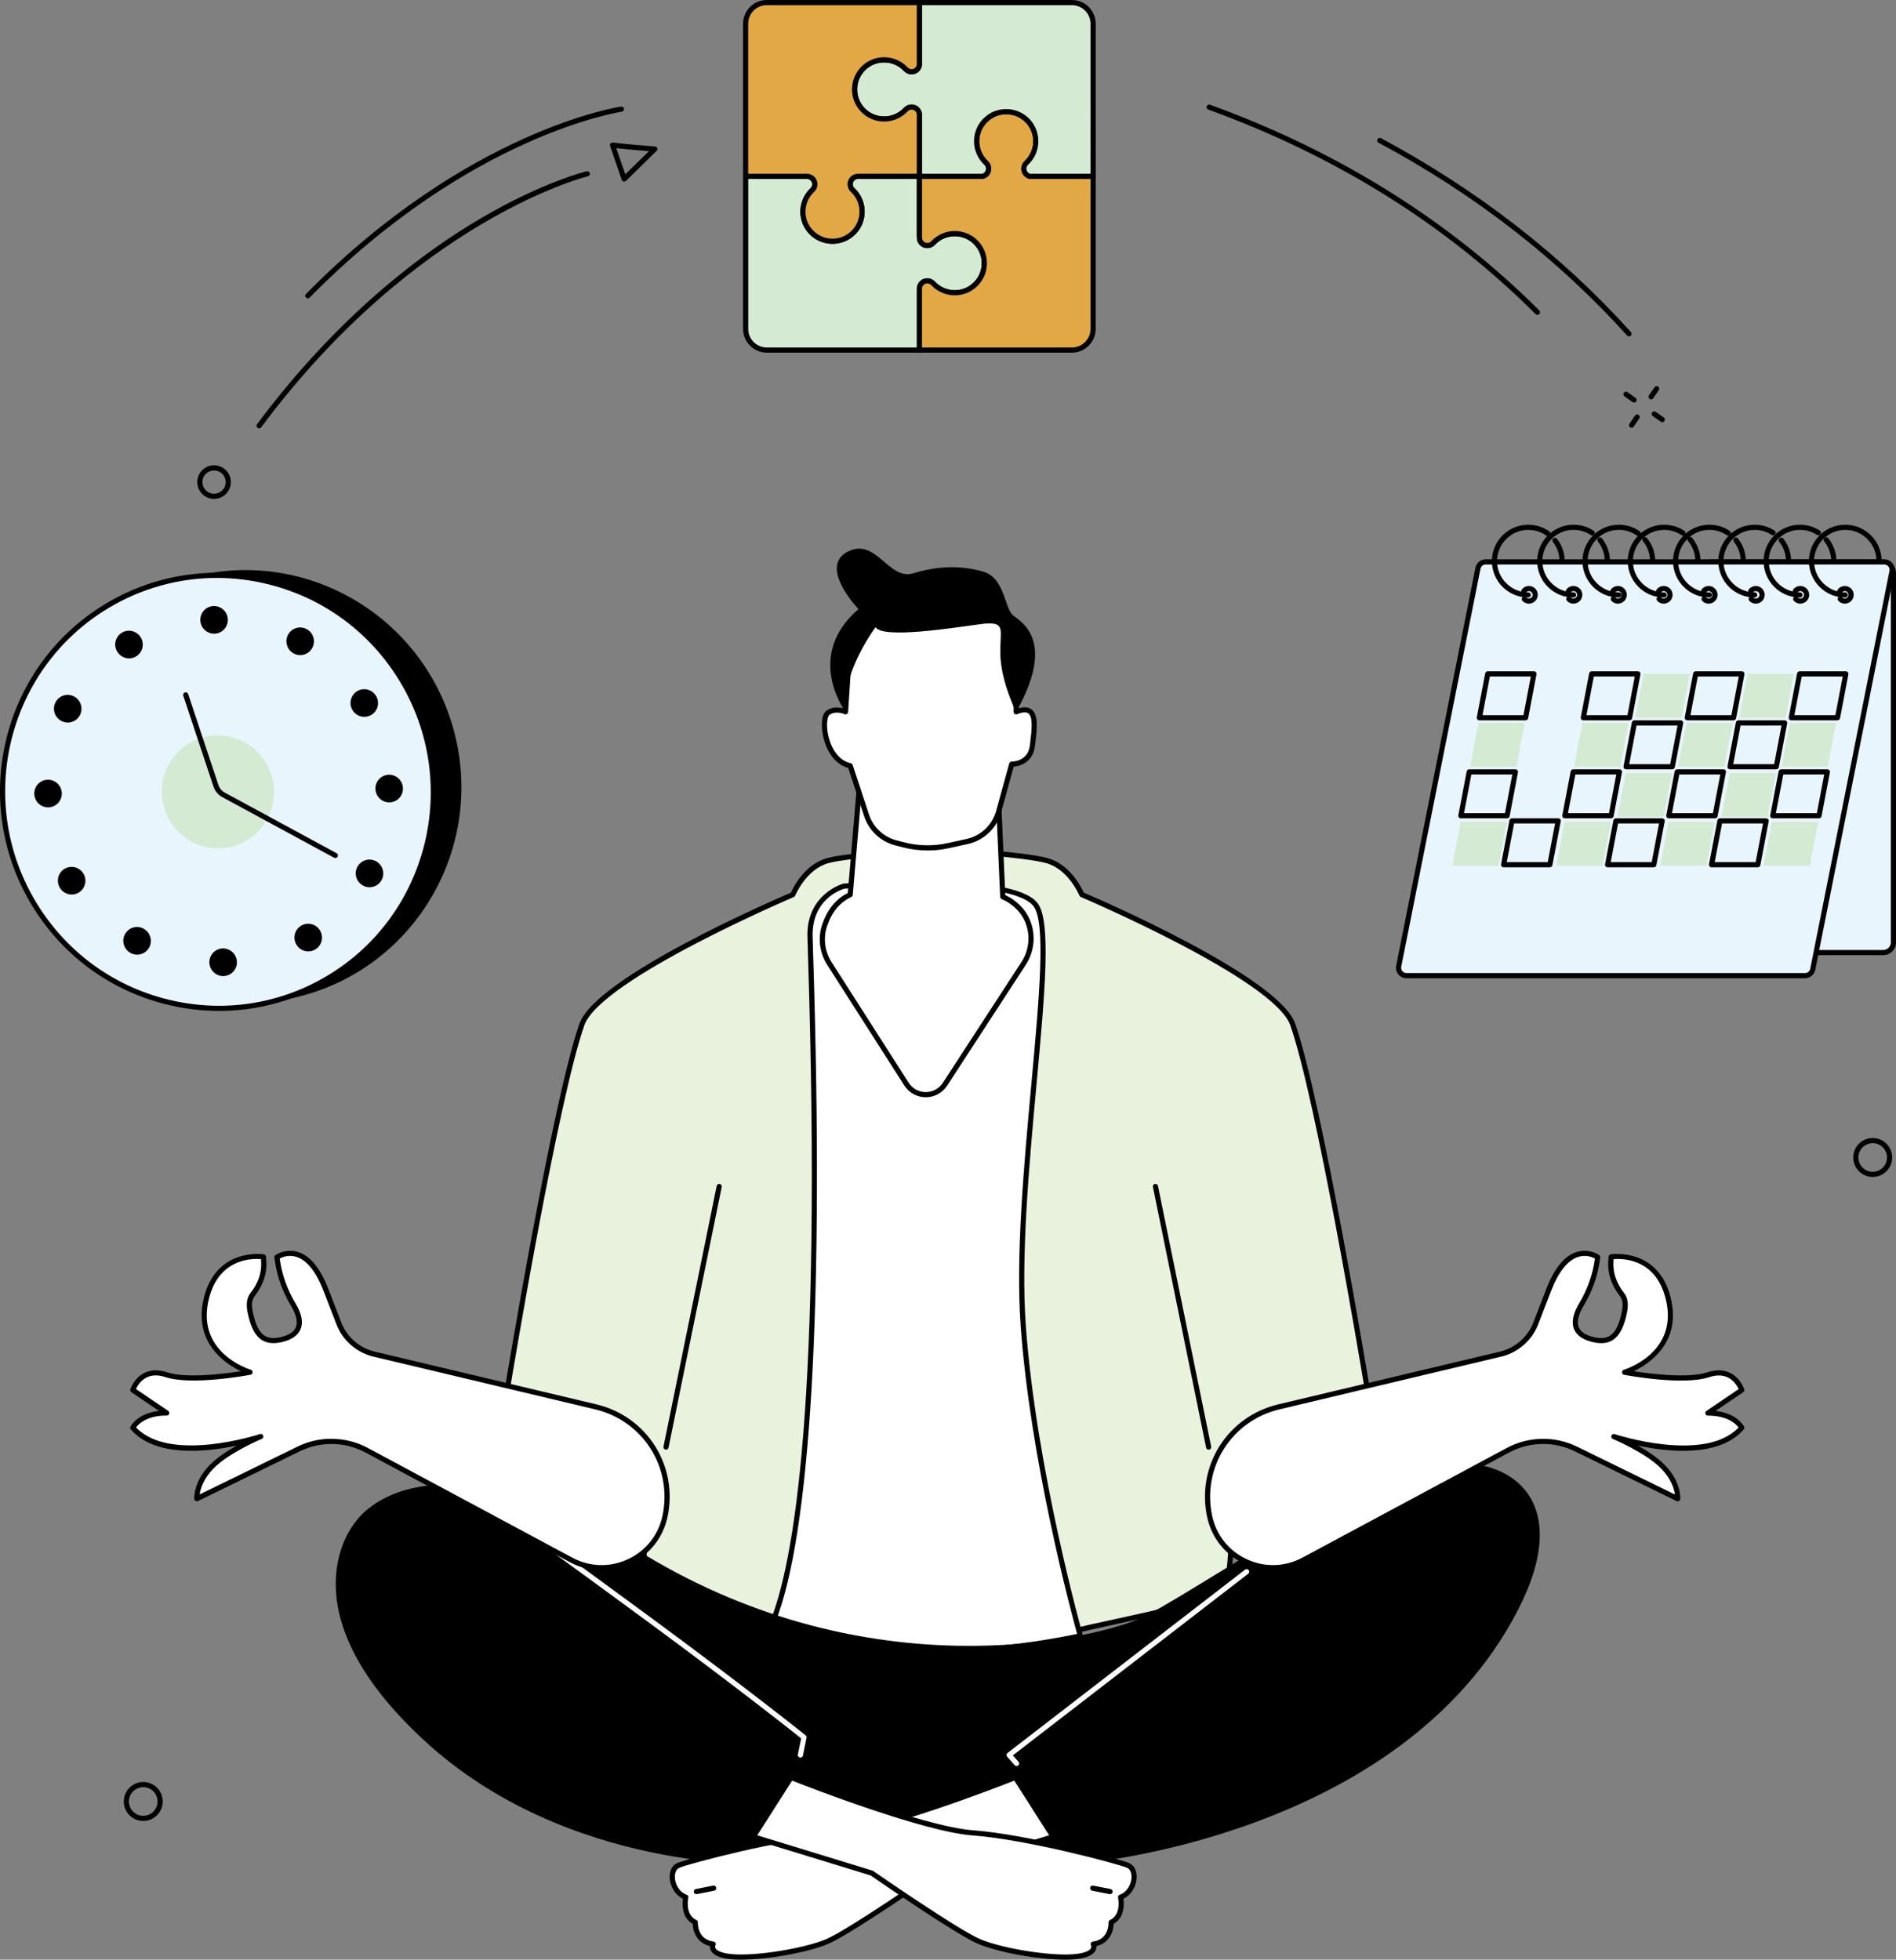 <?xml version="1.0" encoding="UTF-8"?>
<svg id="Calque_2" data-name="Calque 2" xmlns="http://www.w3.org/2000/svg" viewBox="0 0 958.31 990.34">
  <rect x="0" y="0" width="958.31" height="990.34" fill="#808080" stroke="none"/>
  <defs>
    <style>
      .cls-1 {
        fill: #d4ead3;
      }

      .cls-1, .cls-2, .cls-3, .cls-4, .cls-5, .cls-6 {
        stroke-width: 0px;
      }

      .cls-3 {
        fill: #e9f2dc;
      }

      .cls-4 {
        fill: #fff;
      }

      .cls-5 {
        fill: #e2a846;
      }

      .cls-6 {
        fill: #e8f5fc;
      }
    </style>
  </defs>
  <g id="Calque_1-2" data-name="Calque 1">
    <g id="Fimar">
      <g id="Discipline">
        <g>
          <ellipse class="cls-2" cx="124.31" cy="397.53" rx="108.81" ry="109.44" transform="translate(-98.57 45.67) rotate(-14.99)"/>
          <g>
            <g>
              <ellipse class="cls-6" cx="110.16" cy="400.17" rx="108.81" ry="109.44" transform="translate(-130.98 62.35) rotate(-20.13)"/>
              <path class="cls-2" d="m110.75,510.88c-9.04,0-18.13-1.12-27.13-3.4-28.67-7.25-52.82-25.3-68-50.81-31.21-52.47-14.19-120.5,37.94-151.65,25.16-15.03,54.68-19.35,83.14-12.15,28.67,7.25,52.82,25.3,68,50.81,31.21,52.47,14.19,120.5-37.94,151.65-17.2,10.28-36.46,15.55-56.01,15.55Zm-1.17-218.81c-19.09,0-37.88,5.14-54.68,15.18C4,337.67-12.62,404.1,17.86,455.34c14.82,24.91,38.4,42.54,66.4,49.62,27.78,7.03,56.61,2.82,81.17-11.86,50.9-30.42,67.51-96.85,37.04-148.09-14.82-24.91-38.4-42.53-66.4-49.62-8.78-2.22-17.67-3.32-26.49-3.32Z"/>
            </g>
            <g>
              <ellipse class="cls-1" cx="110.16" cy="400.17" rx="28.02" ry="28.19" transform="translate(-130.98 62.35) rotate(-20.13)"/>
              <path class="cls-1" d="m110.31,428.69c-2.33,0-4.67-.29-6.99-.88-7.38-1.87-13.6-6.52-17.51-13.09-8.04-13.51-3.65-31.03,9.77-39.06,6.48-3.87,14.08-4.98,21.41-3.13,7.38,1.87,13.6,6.52,17.51,13.09,8.04,13.51,3.65,31.03-9.77,39.06-4.43,2.65-9.39,4.01-14.43,4.01Zm-.3-56.35c-4.92,0-9.76,1.32-14.08,3.91-13.11,7.83-17.39,24.94-9.54,38.14,3.82,6.42,9.89,10.95,17.1,12.78,7.16,1.81,14.58.73,20.91-3.06,13.11-7.83,17.39-24.94,9.54-38.14-3.82-6.42-9.89-10.95-17.1-12.78-2.26-.57-4.55-.86-6.82-.86Z"/>
            </g>
            <path class="cls-2" d="m169.49,433.63c-.21,0-.42-.05-.62-.16l-56.49-30.62c-2.12-1.15-3.71-3.04-4.47-5.33l-15.28-45.94c-.23-.68.14-1.42.82-1.65.68-.22,1.42.14,1.65.82l15.28,45.94c.55,1.66,1.7,3.03,3.24,3.87l56.49,30.62c.63.34.87,1.13.52,1.76-.24.43-.68.68-1.14.68Z"/>
            <g>
              <path class="cls-2" d="m71.16,322.16c1.97,3.32.9,7.6-2.39,9.57-3.29,1.97-7.56.88-9.54-2.44-1.97-3.32-.9-7.6,2.39-9.57,3.29-1.97,7.56-.88,9.54,2.44Z"/>
              <ellipse class="cls-2" cx="34.24" cy="358.15" rx="6.95" ry="6.99" transform="translate(-121.07 33.62) rotate(-20.11)"/>
              <ellipse class="cls-2" cx="24.31" cy="401.01" rx="6.95" ry="6.99" transform="translate(-136.48 32.85) rotate(-20.12)"/>
              <path class="cls-2" d="m32.64,439.06c3.29-1.97,7.56-.88,9.54,2.44,1.97,3.32.9,7.6-2.39,9.57-3.29,1.97-7.56.88-9.54-2.44-1.97-3.32-.9-7.6,2.39-9.57Z"/>
              <path class="cls-2" d="m63.2,472.04c1.87-3.36,6.1-4.56,9.46-2.67,3.36,1.89,4.56,6.14,2.7,9.51-1.87,3.36-6.1,4.56-9.46,2.67-3.36-1.89-4.56-6.14-2.7-9.51Z"/>
              <ellipse class="cls-2" cx="112.81" cy="486.27" rx="6.95" ry="6.99" transform="translate(-160.49 68.55) rotate(-20.13)"/>
              <ellipse class="cls-2" cx="155.81" cy="473.8" rx="6.95" ry="6.99" transform="translate(-153.63 82.63) rotate(-20.14)"/>
              <path class="cls-2" d="m183.38,447.48c-3.36-1.89-4.56-6.14-2.7-9.51,1.87-3.36,6.1-4.56,9.46-2.67,3.36,1.89,4.56,6.14,2.7,9.51-1.87,3.36-6.1,4.56-9.46,2.67Z"/>
              <ellipse class="cls-2" cx="196.69" cy="398.52" rx="6.95" ry="6.99" transform="translate(-124.96 91.85) rotate(-20.1)"/>
              <path class="cls-2" d="m187.69,361.29c-3.29,1.97-7.56.88-9.54-2.44-1.97-3.32-.9-7.6,2.39-9.57,3.29-1.97,7.56-.88,9.54,2.44,1.97,3.32.9,7.6-2.39,9.57Z"/>
              <path class="cls-2" d="m157.8,327.5c-1.87,3.36-6.1,4.56-9.46,2.67-3.36-1.89-4.56-6.14-2.7-9.51,1.87-3.36,6.1-4.56,9.46-2.67,3.36,1.89,4.56,6.14,2.7,9.51Z"/>
              <ellipse class="cls-2" cx="108.2" cy="313.26" rx="6.95" ry="6.99" transform="translate(-101.1 56.29) rotate(-20.11)"/>
            </g>
          </g>
        </g>
        <g>
          <g>
            <path class="cls-1" d="m497.48,132.3c-.35-7.53-6.37-13.7-13.89-14.21-4.74-.32-9.05,1.57-12,4.74-.75.81-1.8,1.26-2.91,1.26-2.2,0-3.99-1.78-3.99-3.99v-.74h-.02v-30.26h-30.26v.02h-.74c-2.2,0-3.99,1.78-3.99,3.99,0,1.1.45,2.16,1.26,2.91,3.17,2.95,5.06,7.26,4.74,12-.51,7.52-6.68,13.54-14.21,13.89-8.58.39-15.66-6.44-15.66-14.93,0-4.33,1.84-8.22,4.78-10.95.81-.75,1.26-1.8,1.26-2.91,0-2.2-1.78-3.99-3.99-3.99h-.74v-.02h-30.26v77.12c0,5.9,4.78,10.69,10.69,10.69h77.12v-30.26h.02v-.74c0-2.2,1.78-3.99,3.99-3.99,1.1,0,2.16.45,2.91,1.26,2.73,2.94,6.63,4.78,10.95,4.78,8.49,0,15.33-7.08,14.93-15.66Z"/>
            <path class="cls-2" d="m464.68,178.21h-77.12c-6.61,0-11.99-5.38-11.99-11.99v-77.12c0-.72.58-1.3,1.3-1.3h30.26c.08,0,.15,0,.22.02h.52c2.91,0,5.29,2.37,5.29,5.29,0,1.46-.61,2.87-1.68,3.86-2.77,2.58-4.36,6.22-4.36,10s1.5,7.27,4.22,9.87c2.72,2.6,6.31,3.94,10.07,3.76,6.93-.32,12.5-5.77,12.97-12.68.28-4.14-1.3-8.14-4.33-10.96-1.06-.99-1.68-2.4-1.68-3.86,0-2.91,2.37-5.29,5.29-5.29h.52c.07-.01.14-.02.22-.02h30.26c.72,0,1.3.58,1.3,1.3v30.02c.02.08.02.16.02.25v.74c0,1.48,1.2,2.68,2.68,2.68.74,0,1.45-.31,1.95-.85,3.35-3.61,8.11-5.48,13.04-5.15,8.23.56,14.72,7.2,15.1,15.45.21,4.49-1.38,8.75-4.48,11.99-3.1,3.24-7.27,5.03-11.76,5.03s-8.84-1.89-11.91-5.19c-.5-.54-1.21-.84-1.95-.84-1.48,0-2.68,1.2-2.68,2.68v.74c0,.09,0,.17-.02.25v30.01c0,.72-.58,1.3-1.3,1.3Zm-86.5-87.8v75.82c0,5.17,4.21,9.38,9.39,9.38h75.82v-28.96c0-.09,0-.17.02-.25v-.49c0-2.91,2.37-5.29,5.29-5.29,1.46,0,2.87.61,3.86,1.68,2.58,2.77,6.22,4.36,10,4.36s7.27-1.5,9.87-4.22c2.6-2.72,3.93-6.3,3.76-10.07-.32-6.93-5.77-12.5-12.68-12.97-4.14-.28-8.14,1.3-10.96,4.33-.99,1.07-2.4,1.68-3.86,1.68-2.91,0-5.29-2.37-5.29-5.29v-.49c-.02-.08-.02-.16-.02-.25v-28.96h-28.74c-.07.01-.14.02-.22.02h-.74c-1.48,0-2.68,1.2-2.68,2.68,0,.74.31,1.45.85,1.95,3.61,3.35,5.49,8.11,5.15,13.04-.56,8.23-7.2,14.72-15.45,15.1-4.51.19-8.75-1.39-11.99-4.48-3.24-3.1-5.03-7.27-5.03-11.75s1.89-8.84,5.19-11.91c.54-.5.84-1.21.84-1.95,0-1.48-1.2-2.68-2.68-2.68h-.74c-.08,0-.15,0-.22-.02h-28.74Z"/>
          </g>
          <g>
            <path class="cls-5" d="m520.5,89.1c-1.72-.44-3-2-3-3.86,0-1.1.45-2.16,1.26-2.91,3.17-2.95,5.06-7.26,4.74-12-.51-7.52-6.68-13.54-14.21-13.89-8.58-.39-15.66,6.44-15.66,14.93,0,4.33,1.84,8.22,4.78,10.95.81.75,1.26,1.8,1.26,2.91,0,1.86-1.28,3.42-3,3.86h-31.99v30.26h.02v.74c0,2.2,1.78,3.99,3.99,3.99,1.1,0,2.16-.45,2.91-1.26,2.95-3.17,7.26-5.06,12-4.74,7.52.51,13.54,6.68,13.89,14.21.39,8.58-6.44,15.66-14.93,15.66-4.33,0-8.22-1.84-10.95-4.78-.75-.81-1.8-1.26-2.91-1.26-2.2,0-3.99,1.78-3.99,3.99v.74h-.02v30.26h77.12c5.9,0,10.69-4.78,10.69-10.69v-77.12h-31.99Z"/>
            <path class="cls-2" d="m541.8,178.21h-77.12c-.72,0-1.3-.58-1.3-1.3v-30.26c0-.09,0-.17.02-.25v-.49c0-2.91,2.37-5.29,5.29-5.29,1.46,0,2.87.61,3.86,1.68,2.58,2.77,6.22,4.36,10,4.36s7.27-1.5,9.87-4.22c2.6-2.72,3.93-6.3,3.76-10.07-.32-6.93-5.77-12.5-12.68-12.97-4.14-.28-8.14,1.3-10.96,4.33-.99,1.07-2.4,1.68-3.86,1.68-2.91,0-5.29-2.37-5.29-5.29v-.49c-.02-.08-.02-.16-.02-.25v-30.26c0-.72.58-1.3,1.3-1.3h31.81c1.11-.35,1.88-1.38,1.88-2.56,0-.74-.31-1.45-.84-1.95-3.3-3.07-5.19-7.41-5.19-11.91s1.79-8.66,5.03-11.76c3.24-3.09,7.47-4.68,11.99-4.48,8.25.38,14.89,6.87,15.45,15.1.34,4.93-1.54,9.69-5.15,13.04-.54.5-.85,1.21-.85,1.95,0,1.18.77,2.21,1.88,2.56h31.81c.72,0,1.3.58,1.3,1.3v77.12c0,6.61-5.38,11.99-11.99,11.99Zm-75.82-2.6h75.82c5.17,0,9.39-4.21,9.39-9.38v-75.82h-30.68c-.11,0-.22-.01-.32-.04-2.35-.6-3.98-2.7-3.98-5.12,0-1.46.61-2.87,1.68-3.86,3.03-2.82,4.61-6.81,4.33-10.96-.47-6.91-6.05-12.36-12.97-12.68-3.77-.18-7.35,1.16-10.07,3.76-2.72,2.6-4.22,6.11-4.22,9.87s1.59,7.43,4.36,10c1.06.99,1.68,2.4,1.68,3.86,0,2.42-1.64,4.52-3.98,5.12-.1.03-.21.04-.32.04h-30.68v28.71c.02.08.02.16.02.25v.74c0,1.48,1.2,2.68,2.68,2.68.74,0,1.45-.31,1.95-.85,3.35-3.61,8.11-5.48,13.04-5.15,8.23.56,14.72,7.2,15.1,15.45.21,4.49-1.38,8.75-4.48,11.99-3.1,3.24-7.27,5.03-11.76,5.03s-8.84-1.89-11.91-5.19c-.5-.54-1.21-.84-1.95-.84-1.48,0-2.68,1.2-2.68,2.68v.74c0,.09,0,.17-.02.25v28.71Z"/>
          </g>
          <g>
            <path class="cls-1" d="m541.8,1.3h-77.12v31.73c-.34,1.85-1.96,3.26-3.92,3.26-1.1,0-2.16-.45-2.91-1.26-2.95-3.17-7.26-5.06-12-4.74-7.52.51-13.54,6.68-13.89,14.21-.39,8.58,6.44,15.66,14.93,15.66,4.33,0,8.22-1.84,10.95-4.78.75-.81,1.8-1.26,2.91-1.26,1.95,0,3.57,1.4,3.92,3.26v31.73h31.99c1.72-.44,3-2,3-3.86,0-1.1-.45-2.16-1.26-2.91-2.94-2.73-4.78-6.63-4.78-10.95,0-8.49,7.08-15.33,15.66-14.93,7.53.35,13.7,6.37,14.21,13.89.32,4.74-1.57,9.05-4.74,12-.81.75-1.26,1.8-1.26,2.91,0,1.86,1.28,3.42,3,3.86h31.99V11.99c0-5.9-4.78-10.69-10.69-10.69Z"/>
            <path class="cls-2" d="m552.48,90.41h-31.99c-.11,0-.22-.01-.32-.04-2.35-.6-3.98-2.7-3.98-5.12,0-1.46.61-2.87,1.68-3.86,3.03-2.82,4.61-6.81,4.33-10.96-.47-6.91-6.05-12.36-12.97-12.68-3.77-.18-7.35,1.16-10.07,3.76-2.72,2.6-4.22,6.11-4.22,9.87s1.59,7.43,4.36,10c1.06.99,1.68,2.4,1.68,3.86,0,2.42-1.64,4.52-3.98,5.12-.1.03-.21.04-.32.04h-31.98c-.72,0-1.3-.58-1.3-1.3v-31.6c-.28-1.22-1.36-2.09-2.62-2.09-.74,0-1.45.31-1.95.84-3.07,3.3-7.41,5.19-11.91,5.19s-8.66-1.79-11.75-5.03c-3.1-3.24-4.69-7.5-4.48-11.99.38-8.25,6.87-14.89,15.1-15.45,4.93-.33,9.69,1.54,13.04,5.15.5.54,1.21.84,1.95.84,1.26,0,2.34-.87,2.62-2.09V1.3c0-.72.58-1.3,1.3-1.3h77.12c6.61,0,11.99,5.38,11.99,11.99v77.12c0,.72-.58,1.3-1.3,1.3Zm-31.81-2.6h30.51V11.99c0-5.17-4.21-9.38-9.39-9.38h-75.82v30.43c0,.08,0,.16-.02.24-.47,2.5-2.65,4.32-5.2,4.32-1.46,0-2.87-.61-3.86-1.68-2.82-3.03-6.82-4.61-10.96-4.33-6.91.47-12.36,6.05-12.68,12.97-.17,3.77,1.16,7.35,3.76,10.07,2.6,2.72,6.11,4.22,9.87,4.22s7.43-1.59,10-4.36c.99-1.07,2.39-1.68,3.86-1.68,2.55,0,4.73,1.82,5.2,4.32.01.08.02.16.02.24v30.43h30.5c1.11-.35,1.88-1.38,1.88-2.56,0-.74-.31-1.45-.84-1.95-3.3-3.07-5.19-7.41-5.19-11.91s1.79-8.66,5.03-11.76c3.24-3.09,7.47-4.68,11.99-4.48,8.25.38,14.89,6.87,15.45,15.1.34,4.93-1.54,9.69-5.15,13.04-.54.5-.85,1.21-.85,1.95,0,1.18.77,2.21,1.88,2.56Z"/>
          </g>
          <g>
            <path class="cls-5" d="m445.86,30.29c4.74-.32,9.05,1.57,12,4.74.75.81,1.8,1.26,2.91,1.26,1.95,0,3.57-1.4,3.92-3.26V1.3h-77.12c-5.9,0-10.69,4.78-10.69,10.69v77.12h30.26v.02h.74c2.2,0,3.99,1.78,3.99,3.99,0,1.1-.45,2.16-1.26,2.91-2.94,2.73-4.78,6.63-4.78,10.95,0,8.49,7.08,15.33,15.66,14.93,7.53-.35,13.7-6.37,14.21-13.89.32-4.74-1.57-9.05-4.74-12-.81-.75-1.26-1.8-1.26-2.91,0-2.2,1.78-3.99,3.99-3.99h.74v-.02h30.26v-31.73c-.34-1.85-1.96-3.26-3.92-3.26-1.1,0-2.16.45-2.91,1.26-2.73,2.94-6.63,4.78-10.95,4.78-8.49,0-15.33-7.08-14.93-15.66.35-7.53,6.37-13.7,13.89-14.21Z"/>
            <path class="cls-2" d="m420.77,123.22c-4.2,0-8.16-1.58-11.22-4.5-3.24-3.1-5.03-7.27-5.03-11.75s1.89-8.84,5.19-11.91c.54-.5.84-1.21.84-1.95,0-1.48-1.2-2.68-2.68-2.68h-.74c-.08,0-.15,0-.22-.02h-30.04c-.72,0-1.3-.58-1.3-1.3V11.99c0-6.61,5.38-11.99,11.99-11.99h77.12c.72,0,1.3.58,1.3,1.3v31.73c0,.08,0,.16-.02.24-.47,2.5-2.65,4.32-5.2,4.32-1.46,0-2.87-.61-3.86-1.68-2.82-3.03-6.82-4.61-10.96-4.33h0c-6.91.47-12.36,6.05-12.68,12.97-.17,3.77,1.16,7.35,3.76,10.07,2.6,2.72,6.11,4.22,9.87,4.22s7.43-1.59,10-4.36c.99-1.07,2.39-1.68,3.86-1.68,2.55,0,4.73,1.82,5.2,4.32.01.08.02.16.02.24v31.73c0,.72-.58,1.3-1.3,1.3h-30.04c-.07.01-.14.02-.22.02h-.74c-1.48,0-2.68,1.2-2.68,2.68,0,.74.31,1.45.85,1.95,3.61,3.35,5.49,8.11,5.15,13.04-.56,8.23-7.2,14.72-15.45,15.1-.26.01-.52.02-.77.02Zm-13.41-35.4h.52c2.91,0,5.29,2.37,5.29,5.29,0,1.46-.61,2.87-1.68,3.86-2.77,2.58-4.36,6.22-4.36,10s1.5,7.27,4.22,9.87c2.72,2.6,6.31,3.94,10.07,3.76,6.93-.32,12.5-5.77,12.97-12.68.28-4.14-1.3-8.14-4.33-10.96-1.06-.99-1.68-2.4-1.68-3.86,0-2.91,2.37-5.29,5.29-5.29h.52c.07-.01.14-.02.22-.02h28.96v-30.3c-.28-1.22-1.36-2.09-2.62-2.09-.74,0-1.45.31-1.95.84-3.07,3.3-7.41,5.19-11.91,5.19s-8.66-1.79-11.75-5.03c-3.1-3.24-4.69-7.5-4.48-11.99.38-8.25,6.87-14.89,15.1-15.45,4.92-.33,9.68,1.54,13.04,5.15.5.54,1.21.84,1.95.84,1.26,0,2.34-.87,2.62-2.09V2.6h-75.82c-5.17,0-9.39,4.21-9.39,9.38v75.82h28.96c.08,0,.15,0,.22.02Zm38.5-57.54h.01-.01Z"/>
          </g>
        </g>
        <g>
          <g>
            <g>
              <path class="cls-3" d="m691.04,701.86s-23.67-144.05-37.61-184.08c-8.35-23.97-106.63-65.66-106.63-65.66,0,0-5.65-13.95-17.76-17.22-12.11-3.28-52.06-5.57-52.06-5.57,0,0-46.38,2.29-58.49,5.57-12.11,3.28-17.76,17.22-17.76,17.22,0,0-98.28,41.69-106.63,65.66-13.94,40.03-37.61,184.08-37.61,184.08l70.51,39.28s-5.75,58.01,3.77,64.04c7.63,4.83,23.49,8.2,59.04,16.42.4.09,155.75,2.18,156.25,1.88,13.69-3.36,61.78-12.63,70.72-18.3,9.52-6.03,3.77-64.04,3.77-64.04l70.51-39.28Z"/>
              <path class="cls-2" d="m541.43,824.8c-7.56,0-26.34-.2-73.57-.8-7.96-.1-77.81-.99-78.36-1.12l-8.88-2.05c-29.81-6.87-43.41-10.01-50.57-14.54-9.55-6.05-5.31-55.42-4.45-64.42l-69.76-38.87c-.48-.27-.74-.81-.65-1.35.24-1.44,23.85-144.62,37.67-184.3,8.22-23.62,98.55-62.67,106.87-66.23,1.18-2.63,7.01-14.4,18.41-17.49,12.11-3.28,56.87-5.52,58.77-5.62.05,0,.09,0,.14,0,1.64.09,40.22,2.34,52.32,5.61,11.4,3.09,17.23,14.86,18.41,17.49,8.32,3.55,98.65,42.61,106.87,66.23,13.81,39.68,37.43,182.85,37.67,184.3.09.54-.17,1.08-.65,1.35l-69.76,38.87c.86,9.01,5.1,58.38-4.45,64.42-6.97,4.42-35.39,10.6-56.14,15.11-6.26,1.36-11.67,2.54-14.97,3.35v-.05c-.49.05-1.67.09-4.92.09Zm-151.46-4.48c4.15.1,150.85,2.13,155.85,1.89,3.35-.82,8.73-1.99,14.95-3.34,19.4-4.22,48.72-10.6,55.3-14.77,6.44-4.08,5.36-40.7,3.17-62.82-.05-.52.21-1.01.66-1.27l69.71-38.84c-2.04-12.29-24.24-145.14-37.41-182.96-8.06-23.16-104.93-64.48-105.91-64.89-.32-.13-.57-.39-.7-.71-.05-.13-5.57-13.39-16.9-16.46-11.61-3.14-49.83-5.41-51.72-5.52-2.04.1-46.53,2.38-58.15,5.52-11.35,3.07-16.84,16.32-16.9,16.46-.13.32-.38.57-.7.71-.98.41-97.85,41.73-105.91,64.89-13.17,37.82-35.37,170.67-37.41,182.96l69.71,38.84c.45.25.71.75.66,1.27-2.19,22.12-3.27,58.74,3.17,62.82,6.78,4.29,20.25,7.4,49.76,14.2l8.76,2.02Z"/>
            </g>
            <path class="cls-2" d="m336.63,732.61c-.09,0-.17,0-.26-.03-.7-.14-1.16-.83-1.01-1.53l26.88-131.71c.14-.7.83-1.16,1.53-1.01.7.14,1.16.83,1.01,1.53l-26.88,131.71c-.13.62-.67,1.04-1.27,1.04Z"/>
            <path class="cls-2" d="m610.89,732.61c-.61,0-1.15-.42-1.27-1.04l-26.88-131.71c-.14-.7.31-1.39,1.01-1.53.7-.14,1.39.31,1.53,1.01l26.88,131.71c.14.7-.31,1.39-1.01,1.53-.09.02-.18.03-.26.03Z"/>
            <g>
              <path class="cls-4" d="m426.56,447.82s-17.57,4.6-17.14,25.3c.42,20.69,11.32,275.46-19.62,348.5,0,0,59.86,25.43,156.25,5.11,0,0-23.64-83.38-28.89-157.16-5.25-73.78,19.27-196.7,6.08-212.59-13.19-15.89-96.67-9.15-96.67-9.15Z"/>
              <path class="cls-2" d="m473.33,835.83c-52.55,0-83.61-12.84-84.04-13.02-.66-.28-.97-1.04-.69-1.7,12.97-30.61,26.93-114.29,19.78-339.08-.13-4.25-.23-7.27-.26-8.88-.44-21.47,17.93-26.53,18.11-26.58.07-.02.15-.03.23-.04,3.43-.28,84.32-6.61,97.78,9.62,7.26,8.75,3.91,45.41-.35,91.82-3.72,40.57-7.93,86.55-5.44,121.51,5.18,72.81,28.61,156.06,28.85,156.9.1.35.05.72-.14,1.03-.19.31-.49.53-.85.6-27.38,5.77-51.92,7.84-72.98,7.84Zm-81.82-14.95c8.88,3.34,66.21,22.8,152.91,4.85-3.05-11.06-23.73-88.09-28.57-156.08-2.5-35.17,1.72-81.26,5.45-121.93,4.03-44,7.51-82,.94-89.93-12.38-14.92-91.82-8.97-95.45-8.69-1.54.44-16.45,5.2-16.07,23.98.03,1.61.13,4.62.26,8.85,5.62,176.67-1.12,293.78-19.47,338.94Z"/>
            </g>
          </g>
          <g>
            <g>
              <path class="cls-4" d="m435.02,389.98l-5.29,62.14c-6.25,2.93-10.46,8.2-12.93,15.49-2.2,6.49-1.22,13.64,2.47,19.41l38.89,60.84c4.53,7.09,14.88,7.13,19.47.08l39.76-61.1c5.8-8.92,4.83-20.82-2.71-28.33-2.14-2.13-4.73-4.01-7.85-5.32l-2.76-63.22h-69.04Z"/>
              <path class="cls-2" d="m467.92,554.51h-.05c-4.4-.02-8.44-2.24-10.8-5.95l-38.89-60.84c-3.97-6.21-4.92-13.69-2.6-20.53,2.54-7.5,6.89-12.85,12.93-15.91l5.23-61.41c.06-.67.62-1.19,1.3-1.19h69.04c.7,0,1.27.55,1.3,1.24l2.73,62.41c2.74,1.26,5.26,3.03,7.5,5.26,7.87,7.83,9.08,20.43,2.88,29.96l-39.76,61.1c-2.39,3.67-6.42,5.86-10.8,5.86Zm-31.7-163.23l-5.19,60.95c-.04.46-.32.87-.74,1.07-5.81,2.73-9.82,7.54-12.25,14.72-2.06,6.08-1.21,12.75,2.33,18.3l38.89,60.84c1.89,2.96,5.11,4.73,8.62,4.74h.04c3.49,0,6.71-1.74,8.62-4.67l39.76-61.1c5.53-8.5,4.46-19.73-2.53-26.7-2.21-2.2-4.71-3.9-7.44-5.04-.47-.19-.78-.64-.8-1.14l-2.71-61.97h-66.6Zm-6.48,60.84h.01-.01Z"/>
            </g>
            <g>
              <path class="cls-4" d="m513.6,359.74l.05-33.78s-3.35-23.78-30.24-23.78-53.78,17.7-53.78,17.7c.12,4.73-2.28,39.86-2.28,39.86,0,0-4.91-2.33-8.85.44-3.95,2.77-1.81,23.84,11.23,26.82l8.26,25.04c2.27,6.87,7.87,12.11,14.87,13.92l3.83.99c7.33,1.89,14.99,2.04,22.39.43l9.71-2.12c7.72-1.68,13.87-7.51,15.96-15.12l6.61-23.96s9.36.16,10.46-9.34c1.1-9.49,3.29-21.75-8.22-17.1Z"/>
              <path class="cls-2" d="m468.79,429.79c-4.19,0-8.38-.53-12.43-1.57l-3.83-.99c-7.46-1.93-13.36-7.45-15.78-14.77l-8.04-24.36c-9.35-2.63-12.13-13.26-12.77-16.52-.96-4.89-.77-10.64,1.81-12.45,3-2.11,6.41-1.7,8.41-1.16.48-7.08,2.26-34.02,2.16-38.04-.01-.45.21-.87.59-1.12,1.11-.73,27.52-17.91,54.49-17.91s31.5,24.65,31.53,24.9c0,.06.01.12.01.18l-.05,31.95c2.77-.81,4.9-.61,6.48.59,3.63,2.78,2.77,9.87,1.94,16.74l-.21,1.75c-.89,7.7-6.94,10.14-10.75,10.45l-6.35,23.05c-2.23,8.11-8.73,14.26-16.94,16.05l-9.71,2.12c-3.46.76-7.01,1.13-10.56,1.13Zm-45.78-69.66c-1.21,0-2.56.27-3.76,1.11-.96.67-1.78,4.56-.75,9.82.58,2.96,3.12,12.75,11.52,14.67.44.1.8.43.95.86l8.26,25.04c2.14,6.48,7.36,11.36,13.96,13.07l3.83.99c7.09,1.83,14.63,1.98,21.78.42l9.71-2.12c7.27-1.59,13.01-7.03,14.99-14.2l6.61-23.97c.16-.57.69-.97,1.28-.96.42.02,8.2-.02,9.15-8.19l.21-1.76c.67-5.56,1.51-12.48-.94-14.36-1.09-.84-3.02-.71-5.71.38-.4.16-.86.12-1.22-.13-.36-.24-.57-.65-.57-1.08l.05-33.68c-.28-1.75-4.08-22.57-28.94-22.57s-48.41,14.57-52.47,17.11c-.07,6.77-2.19,37.86-2.28,39.24-.03.43-.27.82-.64,1.03-.37.22-.83.24-1.22.05-.02-.01-1.72-.78-3.78-.78Z"/>
            </g>
            <path class="cls-2" d="m442.53,316.97s-17.38,23.14-15.18,42.77c0,0-21.08-28.2,6.57-51.92,0,0-20.26-21.03-5.71-28.88,14.55-7.86,20.72,14.65,33.44,10.77,12.72-3.89,24.46-3.98,35.34-.82,10.88,3.17,10.71,18.67,15.1,22.13,4.4,3.46,21.69,12.97,1.5,48.73,0,0-7.11-13.94-7.92-27.54-.81-13.6,4.11-18.7-10.23-16.77-14.34,1.94-49.07,7.44-52.92,1.54Z"/>
          </g>
          <g>
            <path class="cls-2" d="m214.46,879.61c-72.63-66.95-35.04-110.13-35.04-110.13,0,0,32.45-52.56,146.31,16.15,113.86,68.72,224.07,43.17,248.99,32.87,24.92-10.3,112.01-75.05,161.09-78.69,27.31-2.02,59.99,18.51,31.32,74.01-59.3,114.77-220.33,127.86-220.33,127.86,0,0-78.06,14.67-158.25.46,0,0-101.46,4.42-174.09-62.53Z"/>
            <path class="cls-4" d="m513.83,892.49c-.36,0-.72-.15-.98-.44l-3.78-4.28c-.24-.27-.35-.63-.32-.98s.21-.69.5-.91l120.07-92.65c.57-.44,1.39-.33,1.83.24.44.57.33,1.39-.24,1.83l-118.97,91.8,2.86,3.24c.48.54.42,1.36-.12,1.84-.25.22-.55.33-.86.33Z"/>
            <path class="cls-4" d="m404.56,888.21c-.09,0-.17,0-.26-.03-.7-.14-1.16-.83-1.02-1.53l1.66-8.15c-4.47-3.56-32.84-26.08-78.39-59.57-49.51-36.41-60.3-43.82-60.4-43.9-.59-.41-.74-1.22-.34-1.81.4-.59,1.21-.75,1.81-.34.1.07,10.93,7.51,60.48,43.95,49.55,36.44,78.8,59.9,79.09,60.14.38.3.56.8.46,1.27l-1.81,8.93c-.12.62-.67,1.04-1.27,1.04Z"/>
            <g>
              <g>
                <path class="cls-4" d="m513.19,898.24s-65.5,26.07-91.97,28.02c-26.47,1.95-72.97,14.2-78.29,16.4-5.32,2.21-3.73,13.44,3.72,16.06,0,0-2.13,9.54,4.78,12.73,0,0-.52,9.77,9.04,11,0,0-2.98,5.27,9.4,6.39,12.38,1.12,37.02-2.87,48.47-7.79,11.44-4.92,54.06-34.47,54.06-34.47l59.89-18.35-19.1-29.99Z"/>
                <path class="cls-2" d="m374.62,990.34c-1.76,0-3.4-.06-4.87-.2-5.66-.51-9.16-1.98-10.41-4.37-.42-.8-.52-1.6-.48-2.29-6.74-1.57-8.65-7.53-8.75-11.24-5.58-3.16-5.28-10.03-4.93-12.71-4.45-2.11-6.59-6.93-6.7-10.77-.09-3.51,1.38-6.24,3.93-7.3,5.05-2.09,51.58-14.5,78.7-16.5,25.97-1.91,90.93-27.67,91.58-27.93.58-.23,1.24-.02,1.58.51l19.1,29.99c.22.34.26.77.12,1.15-.14.38-.45.67-.84.79l-59.7,18.29c-3.34,2.31-42.93,29.68-54.12,34.49-10.38,4.46-30.92,8.08-44.23,8.08Zm138.04-90.49c-8.64,3.41-66.46,25.88-91.35,27.71-26.87,1.98-72.91,14.24-77.89,16.31-1.52.63-2.39,2.43-2.33,4.83.09,3.26,2,7.4,5.98,8.81.62.22.98.87.84,1.51-.08.35-1.8,8.56,4.06,11.26.48.22.78.72.75,1.25-.02.35-.32,8.59,7.91,9.64.43.06.8.32,1,.71.19.39.18.85-.03,1.22-.03.05-.36.74.06,1.5.48.86,2.19,2.39,8.32,2.95,12.01,1.1,36.6-2.86,47.84-7.69,11.19-4.81,53.4-34.05,53.83-34.35.11-.08.23-.14.36-.18l58.26-17.85-17.61-27.64Z"/>
              </g>
              <path class="cls-2" d="m351.96,957.23c-.61,0-1.15-.43-1.28-1.05-.14-.71.32-1.39,1.03-1.53l8.77-1.73c.72-.14,1.39.32,1.53,1.03.14.71-.32,1.39-1.03,1.53l-8.77,1.73c-.09.02-.17.02-.25.02Z"/>
            </g>
            <g>
              <g>
                <path class="cls-4" d="m399.83,898.24s65.5,26.07,91.97,28.02c26.47,1.95,72.97,14.2,78.29,16.4,5.32,2.21,3.73,13.44-3.72,16.06,0,0,2.13,9.54-4.79,12.73,0,0,.52,9.77-9.04,11,0,0,2.98,5.27-9.4,6.39-12.38,1.12-37.02-2.87-48.47-7.79-11.44-4.92-54.06-34.47-54.06-34.47l-59.89-18.35,19.1-29.99Z"/>
                <path class="cls-2" d="m538.39,990.34c-13.31,0-33.85-3.62-44.23-8.08-11.19-4.81-50.78-32.18-54.12-34.49l-59.7-18.29c-.39-.12-.7-.41-.84-.79-.14-.38-.09-.81.12-1.15l19.1-29.99c.34-.53,1-.74,1.58-.51.65.26,65.61,26.02,91.58,27.93,27.11,1.99,73.65,14.41,78.7,16.5,2.56,1.06,4.03,3.79,3.93,7.3-.1,3.84-2.25,8.66-6.69,10.77.36,2.68.65,9.55-4.93,12.71-.1,3.71-2.01,9.67-8.75,11.24.05.69-.06,1.49-.48,2.29-1.25,2.38-4.75,3.85-10.41,4.37-1.47.13-3.11.2-4.87.2Zm-155.65-62.85l58.26,17.85c.13.04.25.1.36.18.42.29,42.64,29.54,53.83,34.35,11.24,4.83,35.82,8.78,47.84,7.69,6.42-.58,7.97-2.28,8.34-2.98.4-.77.05-1.46.05-1.47-.21-.38-.22-.84-.03-1.22.19-.39.57-.65,1-.71,8.27-1.06,7.93-9.29,7.91-9.64-.03-.53.27-1.03.75-1.25,5.89-2.72,4.08-11.17,4.06-11.26-.14-.64.22-1.29.84-1.51,3.98-1.4,5.89-5.55,5.98-8.81.06-2.39-.81-4.2-2.33-4.83-4.98-2.07-51.02-14.33-77.89-16.31-24.89-1.83-82.71-24.3-91.35-27.71l-17.61,27.64Z"/>
              </g>
              <path class="cls-2" d="m561.06,957.23c-.08,0-.17,0-.25-.02l-8.77-1.73c-.71-.14-1.16-.82-1.03-1.53.14-.71.83-1.16,1.53-1.03l8.77,1.73c.71.14,1.16.82,1.03,1.53-.12.62-.67,1.05-1.28,1.05Z"/>
            </g>
          </g>
          <g>
            <path class="cls-4" d="m189.13,684.34l112.01,26.64c24.71,5.88,40.24,30.37,35.02,55.23-4.49,21.38-28.27,32.45-47.53,22.12l-103.31-55.44c-10.66-5.72-23.42-5.96-34.29-.65l-51.52,25.18s-.59-7.96,7.57-16.26c8.17-8.3,24.75-15.16,24.75-15.16,0,0-47.19,15.75-64.69-4.46,0,0,3.84-7.49,17.17-7.42l-17.17-11.62s3.9-12.07,16.94-7.75c13.04,4.32,42.36-1.25,42.36-1.25,0,0-27.81-8.4-22.54-35.33,5.28-26.93,29.27-22.98,29.27-22.98l.15,2.24c.42,6.14-1.84,12-5.65,16.83-1.33,1.68-2.08,4.36-1.23,8.64,2.39,11.97,6.91,16.17,15.76,14.1,12.16-2.85,9.88-11.31,6.03-17.73-4.19-6.97-6.97-14.7-8.08-22.76l-.16-1.15s14.31-10.21,24.6,16.09c2.88,7.37,5.03,12.94,6.62,17.14,3,7.9,9.71,13.8,17.93,15.75Z"/>
            <path class="cls-2" d="m304.09,793.55c-5.52,0-11.02-1.36-16.08-4.08l-103.31-55.44c-10.26-5.51-22.64-5.74-33.11-.63l-51.52,25.18c-.39.19-.84.18-1.22-.04-.37-.21-.62-.6-.65-1.03-.03-.35-.54-8.65,7.94-17.27,3.62-3.67,8.76-7.04,13.46-9.68-15.5,3.29-41.18,6-53.46-8.17-.35-.4-.42-.97-.17-1.45.15-.3,3.55-6.69,14.39-7.92l-13.96-9.45c-.48-.32-.69-.93-.51-1.48.07-.23,1.87-5.63,7.01-8.23,3.32-1.68,7.21-1.8,11.58-.35,9.58,3.18,28.61.79,37.25-.54-7.84-3.77-23.24-14.03-19.12-35.05,5.45-27.84,30.5-24.06,30.75-24.02.6.1,1.05.59,1.09,1.19l.16,2.24c.42,6.14-1.63,12.27-5.93,17.73-1.32,1.67-1.65,4.22-.98,7.58,1.32,6.63,3.24,10.56,6.03,12.36,2.02,1.3,4.69,1.54,8.16.73,4.07-.95,6.63-2.62,7.62-4.94,1.4-3.33-.53-7.74-2.41-10.85-4.35-7.24-7.13-15.06-8.25-23.26l-.16-1.15c-.07-.48.14-.96.53-1.24.2-.14,5-3.49,11.2-1.64,6.16,1.83,11.33,8,15.37,18.32,2.6,6.64,4.83,12.41,6.62,17.15,2.85,7.51,9.21,13.1,17.01,14.95l112.01,26.64c25.59,6.09,41.4,31.02,35.99,56.77-2.23,10.6-9.14,19.29-18.95,23.86-4.61,2.14-9.5,3.21-14.38,3.21Zm-136.56-66.42c6.34,0,12.68,1.54,18.4,4.61l103.31,55.44c8.81,4.73,19.07,5.02,28.13.8,9.07-4.22,15.45-12.25,17.5-22.04,5.12-24.35-9.84-47.94-34.05-53.7l-112.01-26.64c-8.64-2.05-15.69-8.24-18.84-16.56-1.8-4.73-4.02-10.49-6.62-17.13-3.67-9.38-8.39-15.18-13.64-16.76-3.85-1.16-7.02.15-8.34.86l.04.3c1.08,7.85,3.74,15.34,7.91,22.27,3.18,5.28,4.04,9.72,2.57,13.2-1.32,3.13-4.49,5.31-9.42,6.46-4.19.98-7.51.63-10.16-1.07-3.43-2.2-5.71-6.66-7.18-14.04-.83-4.14-.33-7.4,1.49-9.7,3.89-4.94,5.75-10.45,5.37-15.94l-.08-1.17c-4.52-.39-22.35-.48-26.77,22.07-4.99,25.48,20.55,33.5,21.64,33.83.57.17.95.72.92,1.31-.03.6-.47,1.1-1.06,1.21-1.21.23-29.8,5.58-43.01,1.2-3.68-1.22-6.91-1.15-9.58.2-3.05,1.55-4.68,4.38-5.34,5.82l16.3,11.03c.47.32.68.91.51,1.46-.17.55-.67.92-1.24.92-.06-.02-.12,0-.18,0-9.84,0-14.04,4.24-15.35,5.99,17.26,18.22,62.19,3.51,62.65,3.36.66-.22,1.38.12,1.63.78.25.66-.07,1.39-.72,1.66-.16.07-16.43,6.86-24.32,14.87-5.24,5.32-6.68,10.46-7.07,13.2l49.52-24.2c5.38-2.63,11.23-3.94,17.08-3.94Z"/>
          </g>
          <g>
            <path class="cls-4" d="m758.4,684.34l-112.01,26.64c-24.71,5.88-40.24,30.37-35.02,55.23,4.49,21.38,28.27,32.45,47.53,22.12l103.31-55.44c10.66-5.72,23.42-5.96,34.29-.65l51.52,25.18s.59-7.96-7.57-16.26c-8.17-8.3-24.75-15.16-24.75-15.16,0,0,47.19,15.75,64.69-4.46,0,0-3.84-7.49-17.17-7.42l17.17-11.62s-3.9-12.07-16.94-7.75c-13.04,4.32-42.36-1.25-42.36-1.25,0,0,27.81-8.4,22.54-35.33-5.28-26.93-29.27-22.98-29.27-22.98l-.15,2.24c-.42,6.14,1.84,12,5.65,16.83,1.33,1.68,2.08,4.36,1.23,8.64-2.39,11.97-6.91,16.17-15.76,14.1-12.16-2.85-9.88-11.31-6.03-17.73,4.19-6.97,6.97-14.7,8.08-22.76l.16-1.15s-14.31-10.21-24.6,16.09c-2.88,7.37-5.03,12.94-6.62,17.14-3,7.9-9.71,13.8-17.93,15.75Z"/>
            <path class="cls-2" d="m643.43,793.55c-4.88,0-9.77-1.07-14.38-3.21-9.82-4.57-16.73-13.27-18.96-23.86-5.41-25.75,10.4-50.68,35.99-56.77l112.01-26.64c7.8-1.86,14.16-7.44,17.01-14.95,1.82-4.79,4.05-10.56,6.62-17.15,4.04-10.32,9.21-16.49,15.36-18.32,6.21-1.85,11,1.5,11.2,1.64.39.28.6.76.53,1.24l-.16,1.15c-1.13,8.2-3.91,16.03-8.26,23.26-1.87,3.11-3.81,7.52-2.41,10.85.98,2.32,3.54,3.99,7.62,4.94,3.47.81,6.14.57,8.16-.73,2.79-1.8,4.71-5.72,6.03-12.36.67-3.36.34-5.91-.98-7.58-4.3-5.45-6.35-11.58-5.93-17.72l.15-2.25c.04-.6.49-1.1,1.09-1.19.25-.05,25.3-3.83,30.75,24.02,4.12,21.02-11.27,31.27-19.12,35.05,8.64,1.34,27.67,3.72,37.25.54,4.36-1.45,8.26-1.33,11.58.35,5.14,2.6,6.93,8,7.01,8.23.18.55-.03,1.15-.51,1.48l-13.96,9.45c10.84,1.23,14.24,7.62,14.39,7.92.24.47.17,1.04-.17,1.45-12.28,14.17-37.96,11.47-53.46,8.17,4.7,2.64,9.84,6.01,13.46,9.68,8.48,8.62,7.97,16.92,7.94,17.27-.03.43-.28.82-.65,1.03-.38.22-.83.23-1.22.04l-51.52-25.18c-10.46-5.12-22.84-4.88-33.11.63l-103.31,55.44c-5.06,2.72-10.56,4.08-16.08,4.08Zm115.27-107.95l-112.01,26.64c-24.21,5.76-39.17,29.35-34.05,53.7,2.06,9.79,8.44,17.82,17.51,22.04,9.06,4.22,19.32,3.92,28.13-.8l103.31-55.44c11-5.9,24.27-6.15,35.48-.67l49.51,24.2c-.4-2.75-1.86-7.91-7.06-13.2-7.89-8.02-24.15-14.8-24.32-14.87-.65-.27-.97-1-.72-1.66.25-.66.97-1,1.63-.78.46.15,45.4,14.86,62.65-3.36-1.31-1.75-5.61-6.03-15.53-5.99h0c-.57,0-1.07-.37-1.24-.92-.17-.55.04-1.14.51-1.46l16.29-11.03c-.67-1.44-2.32-4.3-5.36-5.84-2.67-1.35-5.89-1.41-9.56-.19-13.2,4.38-41.8-.97-43.01-1.2-.59-.11-1.02-.61-1.06-1.21-.03-.6.35-1.14.92-1.32,1.09-.33,26.62-8.4,21.64-33.83-4.42-22.55-22.24-22.47-26.77-22.07l-.08,1.17c-.38,5.49,1.48,11,5.37,15.93,1.81,2.29,2.31,5.56,1.49,9.7-1.47,7.37-3.75,11.83-7.17,14.04-2.65,1.71-5.97,2.06-10.16,1.07-4.93-1.15-8.09-3.33-9.42-6.46-1.47-3.48-.6-7.92,2.57-13.2,4.17-6.93,6.83-14.42,7.91-22.27l.04-.3c-1.32-.71-4.49-2.03-8.34-.86-5.26,1.59-9.97,7.38-13.64,16.76-2.58,6.58-4.8,12.34-6.62,17.13-3.16,8.31-10.2,14.5-18.84,16.56Z"/>
          </g>
        </g>
        <g>
          <g>
            <g>
              <path class="cls-6" d="m917.36,481.4h34.48c2.86,0,5.17-2.32,5.17-5.17v-186.44c0-3.18-2.58-5.76-5.76-5.76h-87.37l53.48,197.38Z"/>
              <path class="cls-2" d="m951.84,482.7h-34.48c-.72,0-1.3-.58-1.3-1.3s.58-1.3,1.3-1.3h34.48c2.13,0,3.87-1.74,3.87-3.87v-186.44c0-2.46-2-4.46-4.46-4.46h-87.37c-.72,0-1.3-.58-1.3-1.3s.58-1.3,1.3-1.3h87.37c3.9,0,7.07,3.17,7.07,7.07v186.44c0,3.57-2.9,6.47-6.47,6.47Z"/>
            </g>
            <g>
              <path class="cls-6" d="m916.24,489.85c-.37,1.87-2,3.21-3.91,3.21h-201.47c-2.51,0-4.39-2.29-3.91-4.75l40.06-201.13c.37-1.87,2-3.21,3.91-3.21h201.47c2.51,0,4.39,2.29,3.91,4.75l-40.06,201.13Z"/>
              <path class="cls-2" d="m912.33,494.36h-201.47c-1.59,0-3.07-.7-4.08-1.93-1.01-1.23-1.41-2.82-1.1-4.38l40.06-201.13c.49-2.46,2.67-4.26,5.18-4.26h201.47c1.59,0,3.07.7,4.08,1.93,1.01,1.23,1.41,2.82,1.1,4.38l-40.06,201.13c-.49,2.47-2.67,4.26-5.18,4.26Zm-161.41-209.1c-1.28,0-2.38.91-2.63,2.16l-40.06,201.14c-.16.79.05,1.6.56,2.22.51.62,1.27.98,2.07.98h201.47c1.28,0,2.38-.91,2.63-2.16l40.06-201.13c.16-.79-.05-1.6-.56-2.22-.51-.62-1.27-.98-2.07-.98h-201.47Z"/>
            </g>
          </g>
          <g>
            <path class="cls-2" d="m761.74,413.54h-23.36c-.39,0-.75-.17-1-.47-.25-.3-.35-.69-.28-1.07l4.22-22.15c.12-.61.65-1.06,1.28-1.06h23.36c.39,0,.75.17,1,.47.25.3.35.69.28,1.07l-4.22,22.15c-.12.61-.65,1.06-1.28,1.06Zm-21.78-2.6h20.71l3.72-19.55h-20.71l-3.72,19.55Z"/>
            <path class="cls-2" d="m814.3,413.54h-23.36c-.39,0-.75-.17-1-.47-.25-.3-.35-.69-.28-1.07l4.22-22.15c.12-.61.65-1.06,1.28-1.06h23.36c.39,0,.75.17,1,.47.25.3.35.69.28,1.07l-4.22,22.15c-.12.61-.65,1.06-1.28,1.06Zm-21.78-2.6h20.71l3.72-19.55h-20.71l-3.72,19.55Z"/>
            <path class="cls-2" d="m866.85,413.54h-23.36c-.39,0-.75-.17-1-.47-.25-.3-.35-.69-.28-1.07l4.22-22.15c.12-.61.65-1.06,1.28-1.06h23.36c.39,0,.75.17,1,.47.25.3.35.69.28,1.07l-4.22,22.15c-.12.61-.65,1.06-1.28,1.06Zm-21.78-2.6h20.71l3.72-19.55h-20.71l-3.72,19.55Z"/>
            <path class="cls-2" d="m919.4,413.54h-23.36c-.39,0-.75-.17-1-.47-.25-.3-.35-.69-.28-1.07l4.22-22.15c.12-.61.65-1.06,1.28-1.06h23.36c.39,0,.75.17,1,.47.25.3.35.69.28,1.07l-4.22,22.15c-.12.61-.65,1.06-1.28,1.06Zm-21.79-2.6h20.71l3.72-19.55h-20.71l-3.72,19.55Z"/>
            <path class="cls-2" d="m783.35,438.29h-23.36c-.39,0-.75-.17-1-.47-.25-.3-.35-.69-.28-1.07l4.22-22.15c.12-.61.65-1.06,1.28-1.06h23.36c.39,0,.75.17,1,.47.25.3.35.69.28,1.07l-4.22,22.15c-.12.61-.65,1.06-1.28,1.06Zm-21.78-2.6h20.71l3.72-19.55h-20.71l-3.72,19.55Z"/>
            <path class="cls-2" d="m835.9,438.29h-23.36c-.39,0-.75-.17-1-.47-.25-.3-.35-.69-.28-1.07l4.22-22.15c.12-.61.65-1.06,1.28-1.06h23.36c.39,0,.75.17,1,.47.25.3.35.69.28,1.07l-4.22,22.15c-.12.61-.65,1.06-1.28,1.06Zm-21.78-2.6h20.71l3.72-19.55h-20.71l-3.72,19.55Z"/>
            <path class="cls-2" d="m888.45,438.29h-23.36c-.39,0-.75-.17-1-.47-.25-.3-.35-.69-.28-1.07l4.22-22.15c.12-.61.65-1.06,1.28-1.06h23.36c.39,0,.75.17,1,.47.25.3.35.69.28,1.07l-4.22,22.15c-.12.61-.65,1.06-1.28,1.06Zm-21.78-2.6h20.71l3.72-19.55h-20.71l-3.72,19.55Z"/>
            <path class="cls-2" d="m771.09,364.02h-23.36c-.39,0-.75-.17-1-.47-.25-.3-.35-.69-.28-1.07l4.22-22.15c.12-.61.65-1.06,1.28-1.06h23.36c.39,0,.75.17,1,.47.25.3.35.69.28,1.07l-4.22,22.15c-.12.61-.65,1.06-1.28,1.06Zm-21.78-2.6h20.71l3.72-19.55h-20.71l-3.72,19.55Z"/>
            <path class="cls-2" d="m823.64,364.02h-23.36c-.39,0-.75-.17-1-.47-.25-.3-.35-.69-.28-1.07l4.22-22.15c.12-.61.65-1.06,1.28-1.06h23.36c.39,0,.75.17,1,.47.25.3.35.69.28,1.07l-4.22,22.15c-.12.61-.65,1.06-1.28,1.06Zm-21.78-2.6h20.71l3.72-19.55h-20.71l-3.72,19.55Z"/>
            <path class="cls-2" d="m876.19,364.02h-23.36c-.39,0-.75-.17-1-.47-.25-.3-.35-.69-.28-1.07l4.22-22.15c.12-.61.65-1.06,1.28-1.06h23.36c.39,0,.75.17,1,.47.25.3.35.69.28,1.07l-4.22,22.15c-.12.61-.65,1.06-1.28,1.06Zm-21.78-2.6h20.71l3.72-19.55h-20.71l-3.72,19.55Z"/>
            <path class="cls-2" d="m928.74,364.02h-23.36c-.39,0-.75-.17-1-.47-.25-.3-.35-.69-.28-1.07l4.22-22.15c.12-.61.65-1.06,1.28-1.06h23.36c.39,0,.75.17,1,.47.25.3.35.69.28,1.07l-4.22,22.15c-.12.61-.65,1.06-1.28,1.06Zm-21.78-2.6h20.71l3.72-19.55h-20.71l-3.72,19.55Z"/>
            <path class="cls-2" d="m845.24,388.78h-23.36c-.39,0-.75-.17-1-.47-.25-.3-.35-.69-.28-1.07l4.22-22.15c.12-.61.65-1.06,1.28-1.06h23.36c.39,0,.75.17,1,.47.25.3.35.69.28,1.07l-4.22,22.15c-.12.61-.65,1.06-1.28,1.06Zm-21.78-2.6h20.71l3.72-19.55h-20.71l-3.72,19.55Z"/>
            <g id="damier">
              <g id="damier_no_contour" data-name="damier no contour">
                <polygon class="cls-1" points="826.56 362.72 830.78 340.57 854.13 340.57 849.92 362.72 826.56 362.72"/>
                <polygon class="cls-1" points="879.11 362.72 883.33 340.57 906.68 340.57 902.47 362.72 879.11 362.72"/>
                <polygon class="cls-1" points="743.06 387.48 747.28 365.33 770.63 365.33 766.42 387.48 743.06 387.48"/>
                <polygon class="cls-1" points="795.61 387.48 799.83 365.33 823.19 365.33 818.97 387.48 795.61 387.48"/>
                <polygon class="cls-1" points="848.16 387.48 852.38 365.33 875.74 365.33 871.52 387.48 848.16 387.48"/>
                <polygon class="cls-1" points="900.4 387.48 904.62 365.33 927.98 365.33 923.76 387.48 900.4 387.48"/>
              </g>
              <g id="damier_no_contour-2" data-name="damier no contour">
                <polygon class="cls-1" points="817.56 412.72 821.78 390.57 845.13 390.57 840.92 412.72 817.56 412.72"/>
                <polygon class="cls-1" points="870.11 412.72 874.33 390.57 897.68 390.57 893.47 412.72 870.11 412.72"/>
                <polygon class="cls-1" points="734.06 437.48 738.28 415.33 761.63 415.33 757.42 437.48 734.06 437.48"/>
                <polygon class="cls-1" points="786.61 437.48 790.83 415.33 814.19 415.33 809.97 437.48 786.61 437.48"/>
                <polygon class="cls-1" points="839.16 437.48 843.38 415.33 866.74 415.33 862.52 437.48 839.16 437.48"/>
                <polygon class="cls-1" points="891.4 437.48 895.62 415.33 918.98 415.33 914.76 437.48 891.4 437.48"/>
              </g>
            </g>
            <path class="cls-2" d="m897.8,388.78h-23.36c-.39,0-.75-.17-1-.47-.25-.3-.35-.69-.28-1.07l4.22-22.15c.12-.61.65-1.06,1.28-1.06h23.36c.39,0,.75.17,1,.47.25.3.35.69.28,1.07l-4.22,22.15c-.12.61-.65,1.06-1.28,1.06Zm-21.78-2.6h20.71l3.72-19.55h-20.71l-3.72,19.55Z"/>
          </g>
          <g>
            <path class="cls-2" d="m789.53,284.87c-.72,0-1.3-.58-1.3-1.3,0-3.55-1.15-6.9-3.33-9.69-.44-.57-.34-1.38.23-1.83.57-.44,1.38-.34,1.83.23,2.54,3.25,3.88,7.16,3.88,11.3,0,.72-.58,1.3-1.3,1.3Z"/>
            <path class="cls-2" d="m772.45,301.96c-10.14,0-18.39-8.25-18.39-18.39s8.25-18.39,18.39-18.39c3.84,0,7.52,1.17,10.64,3.39.59.42.72,1.23.31,1.81-.42.58-1.23.72-1.81.31-2.68-1.9-5.84-2.91-9.14-2.91-8.7,0-15.78,7.08-15.78,15.78s7.08,15.79,15.78,15.79c.72,0,1.3.58,1.3,1.3s-.58,1.3-1.3,1.3Z"/>
            <path class="cls-2" d="m812.42,284.87c-.72,0-1.3-.58-1.3-1.3,0-3.64-1.2-7.05-3.47-9.88-.45-.56-.36-1.38.2-1.83.56-.45,1.38-.36,1.83.2,2.61,3.25,4.05,7.33,4.05,11.51,0,.72-.58,1.3-1.3,1.3Z"/>
            <path class="cls-2" d="m795.34,301.96c-10.14,0-18.39-8.25-18.39-18.39s8.25-18.39,18.39-18.39c3.63,0,7.14,1.06,10.15,3.05.6.4.76,1.2.37,1.8-.4.6-1.21.76-1.8.36-2.58-1.71-5.6-2.62-8.71-2.62-8.7,0-15.78,7.08-15.78,15.78s7.08,15.79,15.78,15.79c.72,0,1.3.58,1.3,1.3s-.58,1.3-1.3,1.3Z"/>
            <path class="cls-2" d="m835.31,284.87c-.72,0-1.3-.58-1.3-1.3,0-3.65-1.27-7.2-3.58-10.01-.46-.56-.38-1.37.18-1.83.55-.46,1.38-.37,1.83.18,2.69,3.27,4.17,7.42,4.17,11.66,0,.72-.58,1.3-1.3,1.3Z"/>
            <path class="cls-2" d="m818.23,301.96c-10.14,0-18.39-8.25-18.39-18.39s8.25-18.39,18.39-18.39c3.78,0,7.41,1.14,10.5,3.29.59.41.73,1.22.32,1.81-.41.59-1.22.73-1.81.32-2.65-1.85-5.77-2.83-9.01-2.83-8.7,0-15.78,7.08-15.78,15.78s7.08,15.79,15.78,15.79c.72,0,1.3.58,1.3,1.3s-.58,1.3-1.3,1.3Z"/>
            <path class="cls-2" d="m858.2,284.87c-.72,0-1.3-.58-1.3-1.3,0-3.69-1.3-7.29-3.67-10.12-.46-.55-.39-1.37.16-1.83.56-.46,1.37-.39,1.83.16,2.76,3.3,4.28,7.49,4.28,11.79,0,.72-.58,1.3-1.3,1.3Z"/>
            <path class="cls-2" d="m841.11,301.96c-10.14,0-18.39-8.25-18.39-18.39s8.25-18.39,18.39-18.39c3.68,0,7.24,1.09,10.28,3.14.6.4.75,1.21.35,1.81-.4.59-1.21.75-1.81.35-2.61-1.76-5.66-2.69-8.82-2.69-8.7,0-15.78,7.08-15.78,15.78s7.08,15.79,15.78,15.79c.72,0,1.3.58,1.3,1.3s-.58,1.3-1.3,1.3Z"/>
            <path class="cls-2" d="m881.09,284.87c-.72,0-1.3-.58-1.3-1.3,0-3.6-1.18-6.99-3.42-9.81-.45-.56-.35-1.38.21-1.83.56-.45,1.38-.35,1.83.21,2.6,3.28,3.98,7.23,3.98,11.42,0,.72-.58,1.3-1.3,1.3Z"/>
            <path class="cls-2" d="m864,301.96c-10.14,0-18.39-8.25-18.39-18.39s8.25-18.39,18.39-18.39c3.67,0,7.21,1.08,10.25,3.12.6.4.75,1.21.35,1.81-.4.6-1.21.76-1.81.35-2.6-1.75-5.64-2.68-8.79-2.68-8.7,0-15.79,7.08-15.79,15.78s7.08,15.79,15.79,15.79c.72,0,1.3.58,1.3,1.3s-.58,1.3-1.3,1.3Z"/>
            <path class="cls-2" d="m903.98,284.87c-.72,0-1.3-.58-1.3-1.3,0-3.58-1.17-6.96-3.38-9.77-.44-.56-.35-1.38.22-1.83.57-.44,1.38-.35,1.83.22,2.58,3.27,3.94,7.2,3.94,11.38,0,.72-.58,1.3-1.3,1.3Z"/>
            <path class="cls-2" d="m886.89,301.96c-10.14,0-18.39-8.25-18.39-18.39s8.25-18.39,18.39-18.39c3.58,0,7.06,1.03,10.05,2.99.6.39.77,1.2.38,1.8-.39.6-1.2.77-1.8.38-2.57-1.68-5.55-2.56-8.62-2.56-8.7,0-15.78,7.08-15.78,15.78s7.08,15.79,15.78,15.79c.72,0,1.3.58,1.3,1.3s-.58,1.3-1.3,1.3Z"/>
            <path class="cls-2" d="m926.87,284.87c-.72,0-1.3-.58-1.3-1.3,0-3.62-1.26-7.16-3.55-9.97-.45-.56-.37-1.38.19-1.83.56-.45,1.38-.37,1.83.19,2.66,3.27,4.13,7.39,4.13,11.61,0,.72-.58,1.3-1.3,1.3Z"/>
            <path class="cls-2" d="m909.78,301.96c-10.14,0-18.39-8.25-18.39-18.39s8.25-18.39,18.39-18.39c3.57,0,7.03,1.02,10.01,2.96.6.39.77,1.2.38,1.8-.39.6-1.2.78-1.8.38-2.56-1.66-5.53-2.54-8.59-2.54-8.7,0-15.78,7.08-15.78,15.78s7.08,15.79,15.78,15.79c.72,0,1.3.58,1.3,1.3s-.58,1.3-1.3,1.3Z"/>
            <path class="cls-2" d="m932.67,301.96c-10.14,0-18.39-8.25-18.39-18.39s8.25-18.39,18.39-18.39,18.39,8.25,18.39,18.39c0,.72-.58,1.3-1.3,1.3s-1.3-.58-1.3-1.3c0-8.7-7.08-15.78-15.78-15.78s-15.79,7.08-15.79,15.78,7.08,15.79,15.79,15.79c.72,0,1.3.58,1.3,1.3s-.58,1.3-1.3,1.3Z"/>
            <path class="cls-2" d="m772.78,305.08c-1.25,0-2.45-.53-3.3-1.45-.49-.53-.45-1.35.08-1.84.53-.48,1.35-.45,1.84.08.36.39.85.6,1.38.6,1.03,0,1.87-.84,1.87-1.87s-.84-1.87-1.87-1.87c-.6,0-1.15.28-1.51.77-.42.58-1.24.71-1.82.28-.58-.42-.71-1.24-.28-1.82.84-1.15,2.19-1.84,3.61-1.84,2.46,0,4.47,2.01,4.47,4.47s-2.01,4.47-4.47,4.47Z"/>
            <path class="cls-2" d="m795.27,305.08c-1.25,0-2.45-.53-3.29-1.45-.49-.53-.45-1.35.08-1.84.53-.48,1.35-.45,1.84.08.36.39.85.6,1.38.6,1.03,0,1.87-.84,1.87-1.87s-.84-1.87-1.87-1.87c-.6,0-1.15.28-1.51.77-.43.58-1.24.71-1.82.28-.58-.42-.71-1.24-.28-1.82.84-1.15,2.19-1.83,3.61-1.83,2.46,0,4.47,2.01,4.47,4.47s-2.01,4.47-4.47,4.47Z"/>
            <path class="cls-2" d="m817.76,305.08c-1.25,0-2.45-.53-3.29-1.45-.49-.53-.45-1.35.08-1.84.53-.48,1.35-.45,1.84.08.36.39.85.6,1.38.6,1.03,0,1.87-.84,1.87-1.87s-.84-1.87-1.87-1.87c-.6,0-1.15.28-1.51.77-.43.58-1.24.71-1.82.28-.58-.42-.71-1.24-.28-1.82.84-1.15,2.19-1.83,3.61-1.83,2.46,0,4.47,2.01,4.47,4.47s-2.01,4.47-4.47,4.47Z"/>
            <path class="cls-2" d="m840.9,305.08c-1.25,0-2.45-.53-3.29-1.45-.49-.53-.45-1.35.08-1.84.53-.48,1.35-.45,1.84.08.36.39.85.6,1.38.6,1.03,0,1.87-.84,1.87-1.87s-.84-1.87-1.87-1.87c-.6,0-1.15.28-1.51.77-.43.58-1.24.71-1.82.28-.58-.42-.71-1.24-.28-1.82.84-1.15,2.19-1.83,3.61-1.83,2.46,0,4.47,2.01,4.47,4.47s-2.01,4.47-4.47,4.47Z"/>
            <path class="cls-2" d="m863.63,305.08c-1.25,0-2.45-.53-3.29-1.45-.49-.53-.45-1.35.08-1.84.53-.48,1.35-.45,1.84.08.36.39.85.6,1.38.6,1.03,0,1.87-.84,1.87-1.87s-.84-1.87-1.87-1.87c-.6,0-1.15.28-1.51.77-.42.58-1.24.71-1.82.28-.58-.42-.71-1.24-.28-1.82.84-1.15,2.19-1.83,3.61-1.83,2.46,0,4.47,2.01,4.47,4.47s-2.01,4.47-4.47,4.47Z"/>
            <path class="cls-2" d="m887.45,305.08c-1.25,0-2.45-.53-3.3-1.45-.49-.53-.45-1.35.08-1.84.53-.48,1.35-.45,1.84.08.36.39.85.6,1.38.6,1.03,0,1.87-.84,1.87-1.87s-.84-1.87-1.87-1.87c-.6,0-1.15.28-1.51.77-.43.58-1.24.71-1.82.28-.58-.42-.71-1.24-.28-1.82.84-1.15,2.19-1.83,3.61-1.83,2.46,0,4.47,2.01,4.47,4.47s-2,4.47-4.47,4.47Z"/>
            <path class="cls-2" d="m909.95,305.08c-1.25,0-2.45-.53-3.3-1.45-.49-.53-.45-1.35.08-1.84.53-.48,1.35-.45,1.84.08.36.39.85.6,1.38.6,1.03,0,1.87-.84,1.87-1.87s-.84-1.87-1.87-1.87c-.6,0-1.15.28-1.51.77-.42.58-1.24.71-1.82.28-.58-.42-.71-1.24-.28-1.82.84-1.15,2.19-1.84,3.61-1.84,2.46,0,4.47,2.01,4.47,4.47s-2.01,4.47-4.47,4.47Z"/>
            <path class="cls-2" d="m932.44,305.08c-1.25,0-2.45-.53-3.29-1.45-.49-.53-.45-1.35.08-1.84.53-.48,1.35-.45,1.84.08.36.39.85.6,1.38.6,1.03,0,1.87-.84,1.87-1.87s-.84-1.87-1.87-1.87c-.6,0-1.15.28-1.51.77-.42.58-1.24.71-1.82.28-.58-.42-.71-1.24-.28-1.82.84-1.15,2.19-1.83,3.61-1.83,2.46,0,4.47,2.01,4.47,4.47s-2.01,4.47-4.47,4.47Z"/>
          </g>
        </g>
        <g>
          <path class="cls-2" d="m72.38,920.24c-1.49,0-3.01-.34-4.43-1.06-2.35-1.19-4.09-3.22-4.9-5.72-.82-2.5-.61-5.17.58-7.51,2.45-4.84,8.38-6.78,13.23-4.33,2.35,1.19,4.09,3.22,4.9,5.72.82,2.5.61,5.17-.58,7.51-1.73,3.42-5.2,5.39-8.79,5.39Zm.03-17.08c-2.64,0-5.2,1.45-6.47,3.97-1.8,3.56-.38,7.93,3.19,9.73,3.55,1.8,7.93.38,9.73-3.19,1.8-3.56.38-7.93-3.19-9.73-1.05-.53-2.16-.78-3.26-.78Zm-7.63,3.38h.01-.01Z"/>
          <path class="cls-2" d="m946.52,594.79c-1.5,0-3.01-.34-4.43-1.06-4.84-2.45-6.78-8.39-4.33-13.23,2.45-4.84,8.39-6.79,13.23-4.33,4.84,2.45,6.78,8.39,4.33,13.23-1.73,3.42-5.2,5.39-8.8,5.39Zm.03-17.08c-2.64,0-5.2,1.45-6.47,3.97-1.8,3.56-.38,7.93,3.18,9.73,3.56,1.8,7.93.37,9.73-3.19,1.8-3.56.37-7.93-3.19-9.73-1.05-.53-2.16-.78-3.26-.78Zm-7.63,3.38h.01-.01Z"/>
          <g>
            <path class="cls-2" d="m825.91,203.4c-.26,0-.52-.07-.74-.23l-4.08-2.84c-.59-.41-.74-1.22-.32-1.81.41-.59,1.22-.74,1.81-.32l4.08,2.84c.59.41.74,1.22.32,1.81-.25.36-.66.56-1.07.56Z"/>
            <path class="cls-2" d="m840.17,213.33c-.26,0-.52-.08-.74-.23l-4.08-2.84c-.59-.41-.74-1.22-.32-1.81.41-.59,1.22-.74,1.81-.32l4.08,2.84c.59.41.74,1.22.32,1.81-.25.36-.66.56-1.07.56Z"/>
            <path class="cls-2" d="m824.67,216.16c-.25,0-.51-.07-.74-.23-.59-.41-.74-1.22-.34-1.81l2.81-4.09c.41-.59,1.22-.74,1.81-.34.59.41.74,1.22.34,1.81l-2.81,4.09c-.25.37-.66.56-1.07.56Z"/>
            <path class="cls-2" d="m834.52,201.83c-.25,0-.51-.07-.74-.23-.59-.41-.74-1.22-.34-1.81l2.81-4.09c.41-.59,1.22-.74,1.81-.34.59.41.74,1.22.34,1.81l-2.81,4.09c-.25.37-.66.56-1.07.56Z"/>
          </g>
          <g>
            <path class="cls-2" d="m823.36,169.98c-.36,0-.71-.14-.97-.43-34.88-38.68-77.16-71.47-125.65-97.45-.63-.34-.87-1.13-.53-1.76.34-.63,1.13-.87,1.76-.53,48.76,26.13,91.27,59.1,126.35,98,.48.53.44,1.36-.09,1.84-.25.22-.56.34-.87.34Z"/>
            <path class="cls-2" d="m777.06,159.1c-.33,0-.67-.13-.92-.38-45.2-45.14-100.86-79.91-165.44-103.34-.68-.25-1.02-.99-.78-1.67.25-.68.99-1.02,1.67-.78,64.94,23.56,120.93,58.53,166.4,103.94.51.51.51,1.33,0,1.84-.25.25-.59.38-.92.38Z"/>
          </g>
          <g>
            <path class="cls-2" d="m108.19,252.13c-.87,0-1.75-.13-2.61-.42-2.16-.7-3.91-2.2-4.94-4.22-1.03-2.02-1.21-4.32-.51-6.48,1.44-4.45,6.23-6.9,10.69-5.45,2.16.7,3.91,2.2,4.94,4.22,1.03,2.02,1.21,4.32.51,6.48-1.16,3.58-4.5,5.87-8.08,5.87Zm.01-14.38c-2.48,0-4.8,1.58-5.6,4.07-.49,1.5-.36,3.09.35,4.49.71,1.4,1.93,2.44,3.43,2.92,3.09,1,6.41-.7,7.42-3.78.49-1.5.36-3.09-.35-4.49-.71-1.4-1.93-2.44-3.43-2.92-.6-.2-1.21-.29-1.81-.29Z"/>
            <path class="cls-2" d="m130.97,216.46c-.27,0-.54-.08-.78-.26-.58-.43-.69-1.24-.27-1.82,41.3-55.42,84.37-87.21,113.22-104.12,31.32-18.36,53.2-23.66,53.41-23.71.69-.17,1.4.27,1.57.97.17.7-.27,1.4-.97,1.57-.86.2-86.68,21.58-165.15,126.86-.26.34-.65.52-1.04.52Z"/>
            <path class="cls-2" d="m155.56,150.78c-.33,0-.66-.12-.91-.37-.51-.5-.52-1.33-.01-1.84,82-83.18,158.51-94.59,159.27-94.69.7-.11,1.37.4,1.47,1.11.1.71-.4,1.37-1.11,1.47-.76.11-76.44,11.44-157.78,93.94-.25.26-.59.39-.93.39Z"/>
            <path class="cls-2" d="m315.49,91.77c-.1,0-.2-.01-.3-.03-.43-.1-.79-.42-.93-.84l-5.91-17.15c-.15-.43-.06-.9.22-1.25.28-.35.73-.52,1.17-.47,8.25,1.05,21.18,1.96,21.31,1.97.51.04.95.37,1.13.85.18.48.06,1.02-.31,1.38l-15.47,15.17c-.25.24-.57.37-.91.37Zm-4.01-16.91l4.57,13.24,11.95-11.72c-3.84-.3-10.84-.87-16.51-1.52Z"/>
          </g>
        </g>
      </g>
    </g>
  </g>
</svg>
